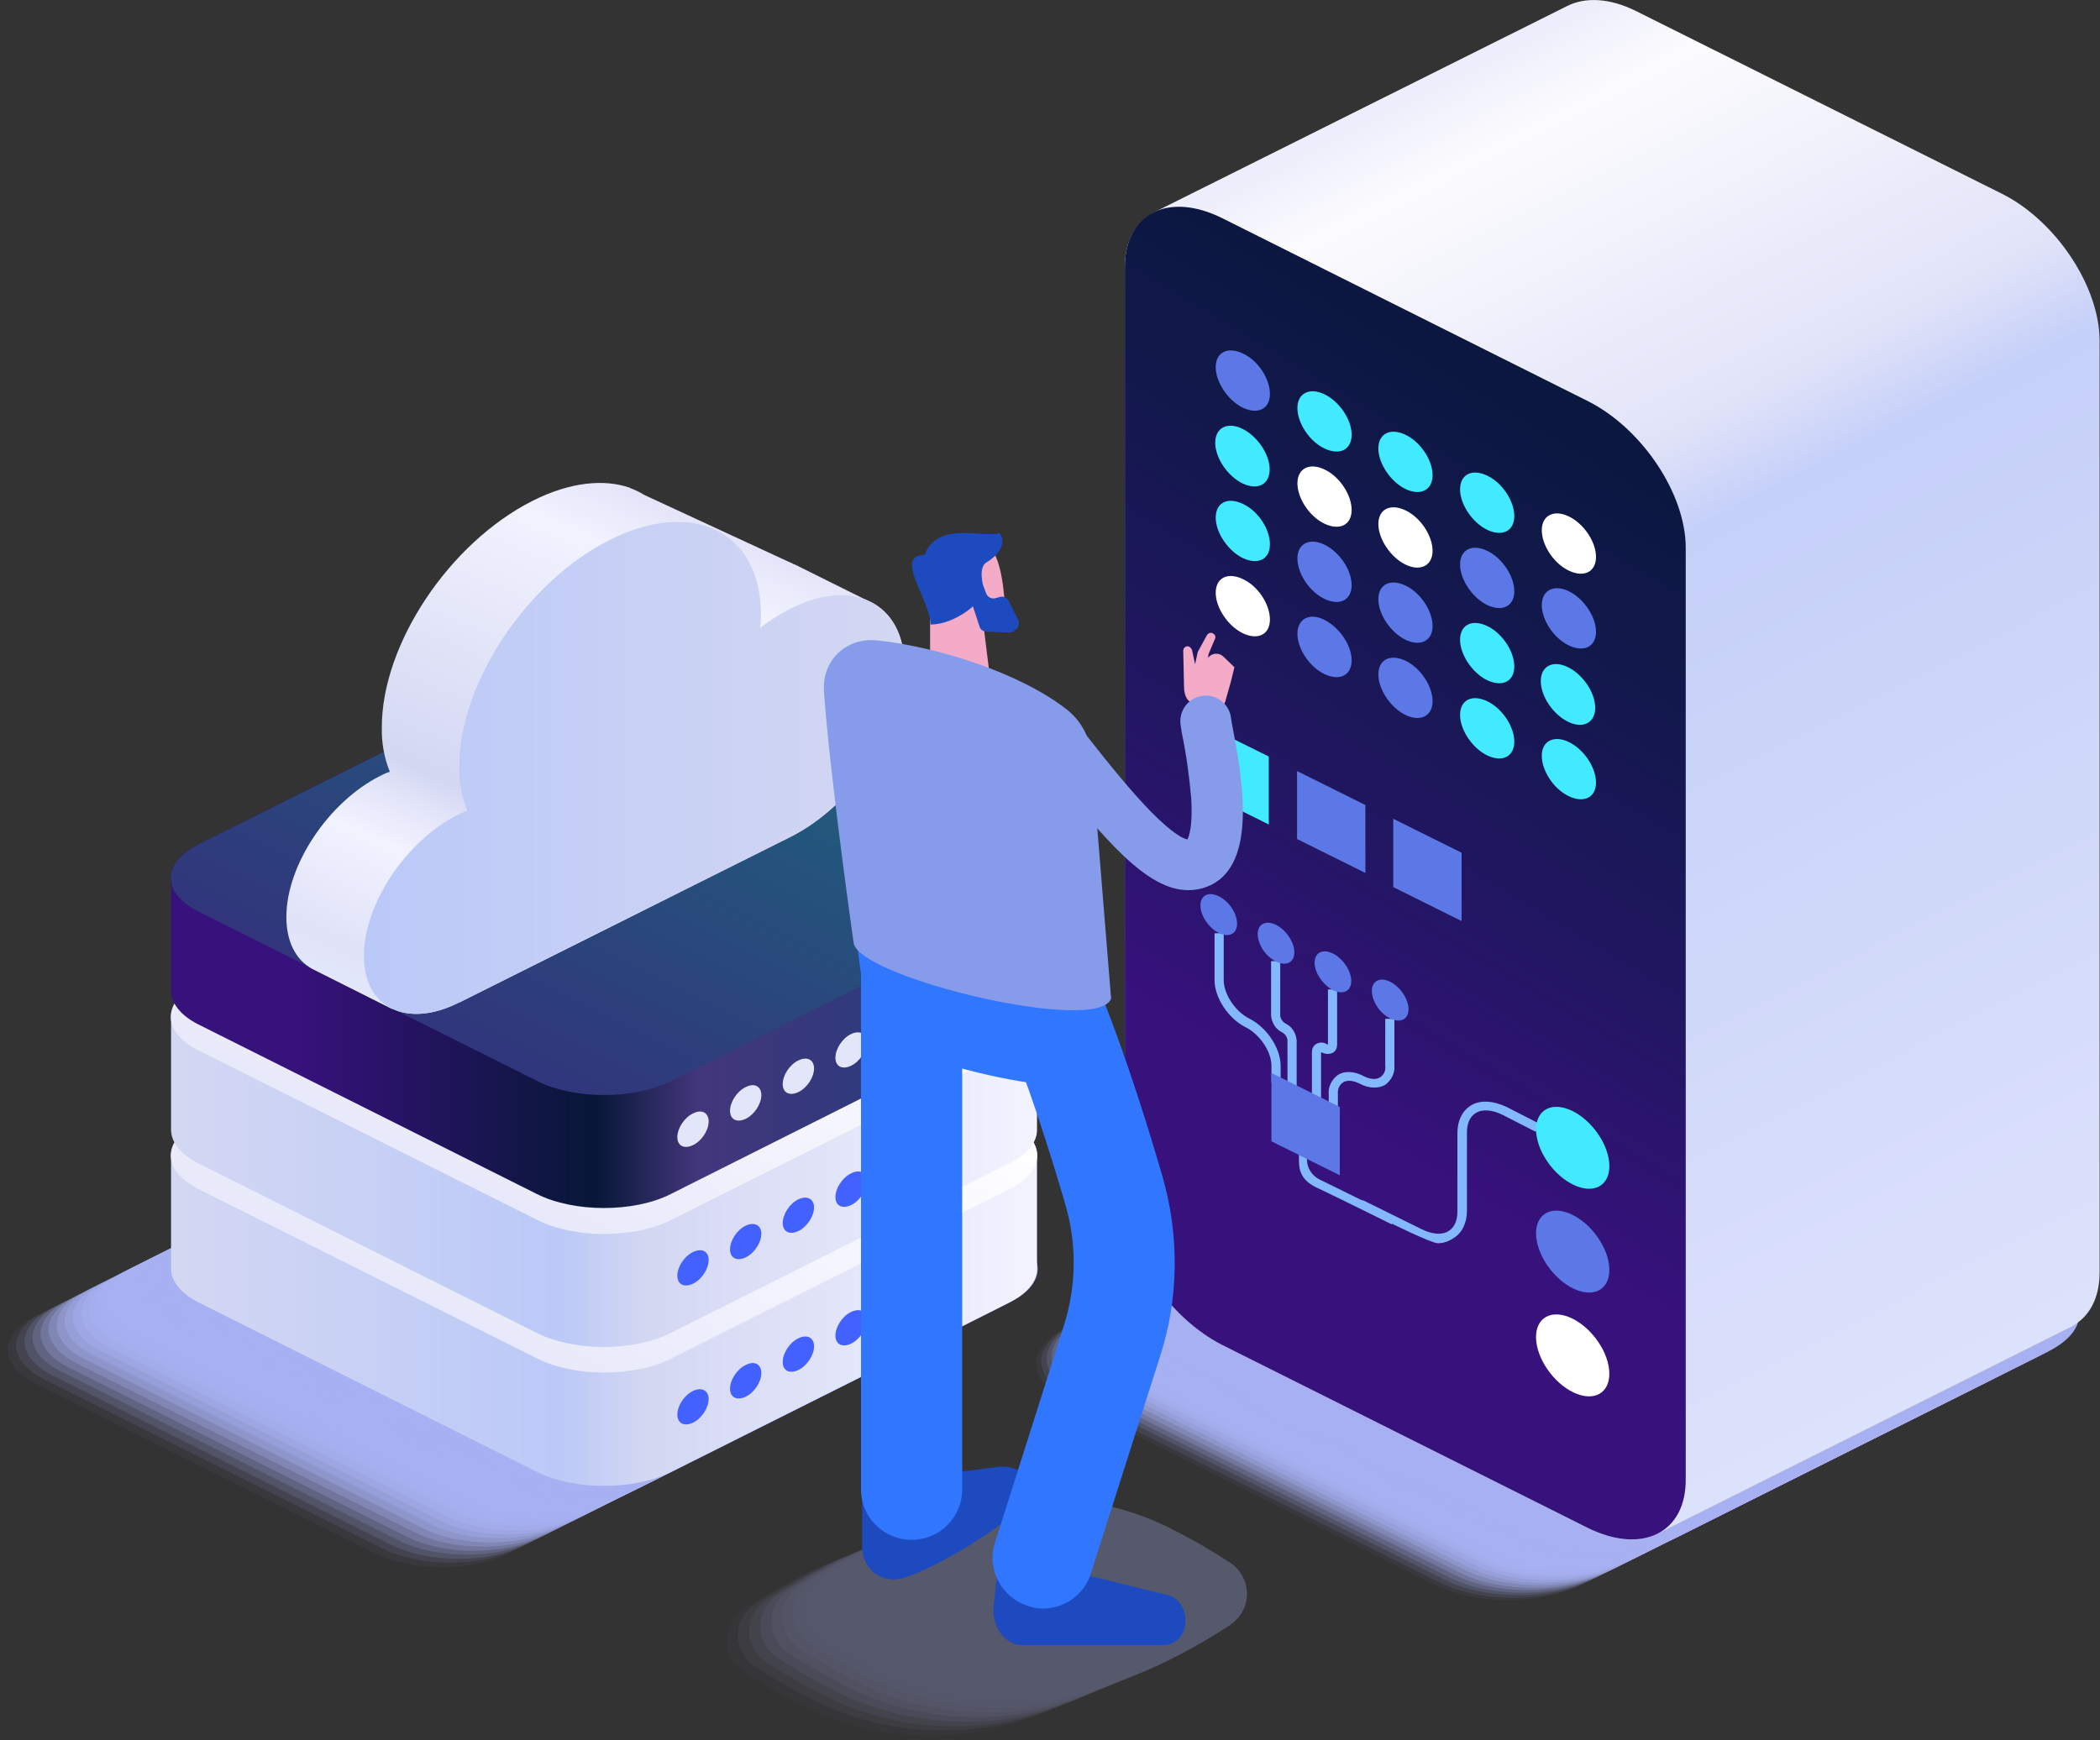 <?xml version="1.0" encoding="UTF-8"?>
<!-- Generator: Adobe Illustrator 24.0.0, SVG Export Plug-In . SVG Version: 6.00 Build 0)  -->
<svg xmlns="http://www.w3.org/2000/svg" xmlns:xlink="http://www.w3.org/1999/xlink" version="1.1" id="Layer_1" x="0px" y="0px" viewBox="0 0 550 455.9" style="enable-background:new 0 0 550 455.9;" xml:space="preserve">
<rect x="0" y="0" width="550" height="455.9" fill="#333333" stroke="none"/>
<style type="text/css">
	.st0{fill:#A7B1F2;fill-opacity:0;}
	.st1{opacity:5.000000e-02;fill:#A7B1F2;enable-background:new    ;}
	.st2{opacity:0.1;fill:#A7B1F2;enable-background:new    ;}
	.st3{opacity:0.14;fill:#A7B1F2;enable-background:new    ;}
	.st4{opacity:0.19;fill:#A7B1F2;enable-background:new    ;}
	.st5{opacity:0.24;fill:#A7B1F2;enable-background:new    ;}
	.st6{opacity:0.29;fill:#A7B1F2;enable-background:new    ;}
	.st7{opacity:0.33;fill:#A7B1F2;enable-background:new    ;}
	.st8{opacity:0.38;fill:#A7B1F2;enable-background:new    ;}
	.st9{opacity:0.43;fill:#A7B1F2;enable-background:new    ;}
	.st10{opacity:0.48;fill:#A7B1F2;enable-background:new    ;}
	.st11{opacity:0.52;fill:#A7B1F2;enable-background:new    ;}
	.st12{opacity:0.57;fill:#A7B1F2;enable-background:new    ;}
	.st13{opacity:0.62;fill:#A7B1F2;enable-background:new    ;}
	.st14{opacity:0.67;fill:#A7B1F2;enable-background:new    ;}
	.st15{opacity:0.71;fill:#A7B1F2;enable-background:new    ;}
	.st16{opacity:0.76;fill:#A7B1F2;enable-background:new    ;}
	.st17{opacity:0.81;fill:#A7B1F2;enable-background:new    ;}
	.st18{opacity:0.86;fill:#A7B1F2;enable-background:new    ;}
	.st19{opacity:0.9;fill:#A7B1F2;enable-background:new    ;}
	.st20{opacity:0.95;fill:#A7B1F2;enable-background:new    ;}
	.st21{fill:#A7B1F2;}
	.st22{fill:url(#SVGID_1_);}
	.st23{fill:url(#SVGID_2_);}
	.st24{fill:#4361FF;}
	.st25{fill:url(#SVGID_3_);}
	.st26{fill:url(#SVGID_4_);}
	.st27{fill:url(#SVGID_5_);}
	.st28{fill:url(#SVGID_6_);}
	.st29{fill:#E3E5F9;}
	.st30{fill:url(#SVGID_7_);}
	.st31{fill:url(#SVGID_8_);}
	.st32{fill:url(#SVGID_9_);}
	.st33{fill:#5B78E6;}
	.st34{fill:#42EAFF;}
	.st35{fill:#FFFFFF;}
	.st36{fill:#83B8FC;}
	.st37{fill:url(#SVGID_10_);}
	.st38{fill:url(#SVGID_11_);}
	.st39{opacity:0.3;}
	.st40{opacity:9.000000e-02;fill:#A7B1F2;enable-background:new    ;}
	.st41{opacity:0.18;fill:#A7B1F2;enable-background:new    ;}
	.st42{opacity:0.27;fill:#A7B1F2;enable-background:new    ;}
	.st43{opacity:0.36;fill:#A7B1F2;enable-background:new    ;}
	.st44{opacity:0.45;fill:#A7B1F2;enable-background:new    ;}
	.st45{opacity:0.55;fill:#A7B1F2;enable-background:new    ;}
	.st46{opacity:0.64;fill:#A7B1F2;enable-background:new    ;}
	.st47{opacity:0.73;fill:#A7B1F2;enable-background:new    ;}
	.st48{opacity:0.82;fill:#A7B1F2;enable-background:new    ;}
	.st49{opacity:0.91;fill:#A7B1F2;enable-background:new    ;}
	.st50{fill:#1E4ABF;}
	.st51{fill:#3176FF;}
	.st52{fill:#F3ABC7;}
	.st53{fill:#879BEB;}
</style>
<g>
	<g>
		<path class="st0" d="M219.9,363.5l-88.8,44.4c-9.7,4.9-25.5,4.9-35.2,0L7.3,363.5c-9.7-4.9-9.7-12.7,0-17.6L96,301.5    c9.8-4.9,25.5-4.9,35.2,0l88.7,44.4C229.6,350.7,229.6,358.6,219.9,363.5L219.9,363.5z"></path>
		<path class="st1" d="M222,362.4l-88.7,44.5c-9.7,4.9-25.5,4.9-35.2,0L9.3,362.4c-9.7-4.9-9.7-12.7,0-17.6l88.7-44.4    c9.7-4.9,25.5-4.9,35.2,0l88.7,44.4C231.8,349.6,231.8,357.6,222,362.4L222,362.4z"></path>
		<path class="st2" d="M224.1,361.3l-88.7,44.4c-9.7,4.9-25.5,4.9-35.1,0l-88.8-44.4c-9.7-4.9-9.7-12.7,0-17.6l88.7-44.4    c9.7-4.9,25.5-4.9,35.1,0l88.7,44.4C233.9,348.6,233.9,356.4,224.1,361.3z"></path>
		<path class="st3" d="M226.3,360.3l-88.7,44.4c-9.7,4.9-25.5,4.9-35.2,0l-88.7-44.4c-9.7-4.9-9.7-12.7,0-17.6l88.7-44.4    c9.7-4.9,25.5-4.9,35.2,0l88.7,44.4C236,347.5,236,355.4,226.3,360.3L226.3,360.3z"></path>
		<path class="st4" d="M228.4,359.2l-88.7,44.4c-9.7,4.9-25.5,4.9-35.2,0l-88.7-44.4c-9.7-4.9-9.7-12.7,0-17.6l88.7-44.4    c9.7-4.9,25.5-4.9,35.2,0l88.7,44.4C238.1,346.5,238.1,354.3,228.4,359.2z"></path>
		<path class="st5" d="M230.5,358.2l-88.7,44.4c-9.7,4.9-25.5,4.9-35.2,0l-88.7-44.4c-9.7-4.9-9.7-12.7,0-17.6l88.7-44.4    c9.7-4.9,25.5-4.9,35.2,0l88.7,44.4C240.2,345.4,240.2,353.3,230.5,358.2z"></path>
		<path class="st6" d="M232.7,357.1l-88.7,44.4c-9.7,4.9-25.5,4.9-35.2,0L20,357.1c-9.7-4.9-9.7-12.7,0-17.6l88.7-44.4    c9.7-4.9,25.5-4.9,35.2,0l88.7,44.4C242.3,344.3,242.3,352.2,232.7,357.1z"></path>
		<path class="st7" d="M234.7,356L146,400.4c-9.7,4.9-25.5,4.9-35.2,0L22.1,356c-9.7-4.9-9.7-12.7,0-17.6l88.7-44.4    c9.7-4.9,25.5-4.9,35.2,0l88.7,44.4C244.5,343.3,244.5,351.2,234.7,356L234.7,356z"></path>
		<path class="st8" d="M236.9,354.9l-88.8,44.4c-9.7,4.9-25.5,4.9-35.2,0l-88.7-44.4c-9.7-4.9-9.7-12.7,0-17.6l88.7-44.4    c9.7-4.9,25.5-4.9,35.2,0l88.7,44.4C246.6,342.2,246.6,350.1,236.9,354.9z"></path>
		<path class="st9" d="M239,353.9l-88.7,44.4c-9.7,4.9-25.5,4.9-35.2,0l-88.7-44.4c-9.7-4.9-9.7-12.7,0-17.6l88.7-44.4    c9.7-4.9,25.5-4.9,35.2,0l88.7,44.4C248.7,341.2,248.7,349,239,353.9z"></path>
		<path class="st10" d="M241.1,352.9l-88.7,44.4c-9.7,4.9-25.5,4.9-35.2,0l-88.7-44.4c-9.7-4.9-9.7-12.7,0-17.6l88.7-44.4    c9.7-4.9,25.5-4.9,35.2,0l88.7,44.4C250.9,340.1,250.9,348,241.1,352.9z"></path>
		<path class="st11" d="M243.3,351.7l-88.7,44.4c-9.7,4.9-25.5,4.9-35.2,0l-88.7-44.3c-9.8-4.9-9.8-12.7,0-17.6l88.7-44.4    c9.7-4.9,25.5-4.9,35.2,0l88.7,44.4C253,339,253,346.9,243.3,351.7L243.3,351.7z"></path>
		<path class="st12" d="M245.4,350.7L156.6,395c-9.7,4.9-25.5,4.9-35.2,0l-88.7-44.4c-9.7-4.9-9.7-12.7,0-17.6l88.7-44.4    c9.7-4.9,25.5-4.9,35.2,0l88.7,44.4C255.1,338,255.1,345.9,245.4,350.7z"></path>
		<path class="st13" d="M247.5,349.6L158.7,394c-9.7,4.9-25.5,4.9-35.2,0l-88.7-44.4c-9.7-4.9-9.7-12.7,0-17.6l88.7-44.4    c9.7-4.9,25.5-4.9,35.2,0l88.7,44.4C257.2,336.9,257.2,344.7,247.5,349.6z"></path>
		<path class="st14" d="M249.6,348.6l-88.7,44.4c-9.7,4.9-25.5,4.9-35.2,0L37,348.6c-9.7-4.9-9.7-12.7,0-17.6l88.7-44.4    c9.7-4.9,25.5-4.9,35.2,0l88.7,44.4C259.3,335.9,259.3,343.7,249.6,348.6z"></path>
		<path class="st15" d="M251.7,347.5L163,391.9c-9.7,4.9-25.5,4.9-35.2,0l-88.7-44.4c-9.8-4.9-9.8-12.7,0-17.6l88.7-44.4    c9.7-4.9,25.5-4.9,35.2,0l88.7,44.4C261.5,334.8,261.5,342.7,251.7,347.5L251.7,347.5z"></path>
		<path class="st16" d="M253.9,346.5l-88.7,44.4c-9.7,4.9-25.5,4.9-35.2,0l-88.8-44.4c-9.8-4.9-9.8-12.7,0-17.6l88.7-44.4    c9.7-4.9,25.5-4.9,35.2,0l88.7,44.4C263.6,333.8,263.6,341.6,253.9,346.5z"></path>
		<path class="st17" d="M256,345.4l-88.7,44.5c-9.7,4.9-25.5,4.9-35.2,0l-88.7-44.5c-9.7-4.9-9.7-12.7,0-17.6l88.7-44.4    c9.7-4.9,25.5-4.9,35.2,0l88.7,44.4C265.7,332.6,265.7,340.6,256,345.4L256,345.4z"></path>
		<path class="st18" d="M258.1,344.3l-88.7,44.4c-9.7,4.9-25.5,4.9-35.2,0l-88.7-44.4c-9.7-4.9-9.7-12.7,0-17.6l88.7-44.4    c9.7-4.9,25.5-4.9,35.2,0l88.7,44.4C267.9,331.6,267.9,339.4,258.1,344.3z"></path>
		<path class="st19" d="M260.3,343.3l-88.7,44.4c-9.7,4.9-25.5,4.9-35.2,0l-88.7-44.4c-9.8-4.9-9.8-12.7,0-17.6l88.7-44.4    c9.7-4.9,25.5-4.9,35.2,0l88.7,44.4C270,330.5,270,338.4,260.3,343.3L260.3,343.3z"></path>
		<path class="st20" d="M262.4,342.2l-88.7,44.4c-9.7,4.9-25.5,4.9-35.2,0l-88.7-44.4c-9.7-4.9-9.7-12.7,0-17.6l88.7-44.4    c9.7-4.9,25.5-4.9,35.2,0l88.7,44.4C272,329.5,272,337.3,262.4,342.2z"></path>
		<path class="st21" d="M264.5,341.2l-88.7,44.4c-9.7,4.9-25.5,4.9-35.2,0l-88.7-44.4c-9.7-4.9-9.7-12.7,0-17.6l88.7-44.4    c9.7-4.9,25.5-4.9,35.2,0l88.7,44.4C274.2,328.5,274.2,336.3,264.5,341.2L264.5,341.2z"></path>
	</g>
	
		<linearGradient id="SVGID_1_" gradientUnits="userSpaceOnUse" x1="45.842" y1="-78.358" x2="270.514" y2="-78.358" gradientTransform="matrix(1 0 0 1 0 396)">
		<stop offset="0" style="stop-color:#D3D7F2"></stop>
		<stop offset="0.45" style="stop-color:#BBC9F8"></stop>
		<stop offset="0.55" style="stop-color:#D3D7F2"></stop>
		<stop offset="1" style="stop-color:#F2F3FF"></stop>
	</linearGradient>
	<path class="st22" d="M264.4,294l-88.6-44.4c-9.7-4.9-25.5-4.9-35.1,0L52,294c-4.9,2.4-7.2,5.6-7.2,8.8v29.6c0,3.1,2.4,6.4,7.2,8.8   l88.6,44.4c9.7,4.9,25.5,4.9,35.1,0l88.6-44.4c4.9-2.4,7.3-5.6,7.3-8.8v-29.6C271.7,299.6,269.3,296.4,264.4,294z"></path>
	
		<linearGradient id="SVGID_2_" gradientUnits="userSpaceOnUse" x1="2528.327" y1="-1090.242" x2="2652.225" y2="-1090.242" gradientTransform="matrix(1 -0.5 1 0.5 -1342.052 2143.093)">
		<stop offset="0" style="stop-color:#E8EAFB"></stop>
		<stop offset="1" style="stop-color:#FFFFFF"></stop>
	</linearGradient>
	<path class="st23" d="M264.4,311.5l-88.6,44.4c-9.7,4.9-25.5,4.9-35.1,0L52,311.5c-9.7-4.9-9.7-12.7,0-17.6l88.6-44.4   c9.7-4.9,25.5-4.9,35.1,0l88.6,44.4C274.1,298.8,274.1,306.7,264.4,311.5z"></path>
	<path class="st24" d="M181.5,364.4c-2.3,1.1-4.1,3.9-4.1,6.2c0,2.3,1.8,3.2,4.1,2.1s4.1-3.9,4.1-6.2   C185.6,364.3,183.8,363.3,181.5,364.4z M195.3,357.6c-2.3,1.1-4.1,3.9-4.1,6.2c0,2.3,1.8,3.2,4.1,2.1c2.3-1.1,4.1-3.9,4.1-6.2   C199.4,357.4,197.6,356.4,195.3,357.6z M209.1,350.6c-2.3,1.1-4.1,3.9-4.1,6.2c0,2.3,1.8,3.2,4.1,2.1c2.3-1.1,4.1-3.9,4.1-6.2   C213.2,350.4,211.4,349.5,209.1,350.6z M222.9,343.7c-2.3,1.1-4.1,3.9-4.1,6.2c0,2.3,1.8,3.2,4.1,2.1c2.3-1.1,4.1-3.9,4.1-6.2   C227,343.5,225.2,342.6,222.9,343.7L222.9,343.7z"></path>
	
		<linearGradient id="SVGID_3_" gradientUnits="userSpaceOnUse" x1="45.842" y1="-114.79" x2="270.514" y2="-114.79" gradientTransform="matrix(1 0 0 1 0 396)">
		<stop offset="0" style="stop-color:#D3D7F2"></stop>
		<stop offset="0.45" style="stop-color:#BBC9F8"></stop>
		<stop offset="0.55" style="stop-color:#D3D7F2"></stop>
		<stop offset="1" style="stop-color:#F2F3FF"></stop>
	</linearGradient>
	<path class="st25" d="M264.4,257.6l-88.6-44.4c-9.7-4.9-25.5-4.9-35.1,0L52,257.6c-4.9,2.4-7.2,5.6-7.2,8.8V296   c0,3.1,2.4,6.4,7.2,8.8l88.6,44.4c9.7,4.9,25.5,4.9,35.1,0l88.6-44.4c4.9-2.4,7.3-5.6,7.3-8.8v-29.6   C271.7,263.2,269.3,260,264.4,257.6L264.4,257.6z"></path>
	
		<linearGradient id="SVGID_4_" gradientUnits="userSpaceOnUse" x1="2564.716" y1="-1126.587" x2="2688.614" y2="-1126.587" gradientTransform="matrix(1 -0.5 1 0.5 -1342.052 2143.093)">
		<stop offset="0" style="stop-color:#E8EAFB"></stop>
		<stop offset="1" style="stop-color:#FFFFFF"></stop>
	</linearGradient>
	<path class="st26" d="M264.4,275.2l-88.6,44.4c-9.7,4.9-25.5,4.9-35.1,0L52,275.2c-9.7-4.9-9.7-12.7,0-17.6l88.6-44.4   c9.7-4.9,25.5-4.9,35.1,0l88.6,44.4C274.1,262.5,274.1,270.3,264.4,275.2z"></path>
	<path class="st24" d="M181.5,328c-2.3,1.1-4.1,3.9-4.1,6.2c0,2.3,1.8,3.2,4.1,2.1s4.1-3.9,4.1-6.2   C185.6,327.8,183.8,326.9,181.5,328z M195.3,321.1c-2.3,1.1-4.1,3.9-4.1,6.2s1.8,3.2,4.1,2.1s4.1-3.9,4.1-6.2   C199.4,321,197.6,320,195.3,321.1z M209.1,314.2c-2.3,1.1-4.1,3.9-4.1,6.2c0,2.3,1.8,3.2,4.1,2.1c2.3-1.1,4.1-3.9,4.1-6.2   C213.2,314.1,211.4,313.1,209.1,314.2z M222.9,307.4c-2.3,1.1-4.1,3.9-4.1,6.2c0,2.3,1.8,3.2,4.1,2.1c2.3-1.1,4.1-3.9,4.1-6.2   C227,307.2,225.2,306.2,222.9,307.4L222.9,307.4z"></path>
	
		<linearGradient id="SVGID_5_" gradientUnits="userSpaceOnUse" x1="46.086" y1="-151.136" x2="274.209" y2="-151.136" gradientTransform="matrix(1 0 0 1 0 396)">
		<stop offset="0.14" style="stop-color:#37117C"></stop>
		<stop offset="0.48" style="stop-color:#071737"></stop>
		<stop offset="0.6" style="stop-color:#43367C"></stop>
		<stop offset="0.94" style="stop-color:#203D7C"></stop>
		<stop offset="1" style="stop-color:#37387C"></stop>
	</linearGradient>
	<path class="st27" d="M264.4,221.2l-88.6-44.4c-9.7-4.9-25.5-4.9-35.1,0L52,221.2c-4.9,2.4-7.2,5.6-7.2,8.8v29.6   c0,3.1,2.4,6.4,7.2,8.8l88.6,44.4c9.7,4.9,25.5,4.9,35.1,0l88.6-44.5c4.9-2.4,7.3-5.6,7.3-8.8V230   C271.7,226.8,269.3,223.6,264.4,221.2L264.4,221.2z"></path>
	
		<linearGradient id="SVGID_6_" gradientUnits="userSpaceOnUse" x1="2601.855" y1="-1162.998" x2="2726.267" y2="-1162.998" gradientTransform="matrix(1 -0.5 1 0.5 -1342.052 2143.093)">
		<stop offset="0" style="stop-color:#31367C"></stop>
		<stop offset="1" style="stop-color:#205E7C"></stop>
	</linearGradient>
	<path class="st28" d="M264.4,238.8l-88.6,44.4c-9.7,4.9-25.5,4.9-35.1,0L52,238.8c-9.7-4.9-9.7-12.7,0-17.6l88.6-44.3   c9.7-4.9,25.5-4.9,35.1,0l88.6,44.4C274.1,226,274.1,234,264.4,238.8z"></path>
	<path class="st29" d="M181.5,291.7c-2.3,1.1-4.1,3.9-4.1,6.2c0,2.3,1.8,3.2,4.1,2.1s4.1-3.9,4.1-6.2   C185.6,291.5,183.8,290.5,181.5,291.7z M195.3,284.8c-2.3,1.1-4.1,3.9-4.1,6.2c0,2.3,1.8,3.2,4.1,2.1s4.1-3.9,4.1-6.2   C199.4,284.6,197.6,283.6,195.3,284.8z M209.1,277.8c-2.3,1.1-4.1,3.9-4.1,6.2c0,2.3,1.8,3.2,4.1,2.1c2.3-1.1,4.1-3.9,4.1-6.2   C213.2,277.6,211.4,276.7,209.1,277.8z M222.9,270.9c-2.3,1.1-4.1,3.9-4.1,6.2c0,2.3,1.8,3.2,4.1,2.1c2.3-1.1,4.1-3.9,4.1-6.2   C227,270.8,225.2,269.8,222.9,270.9L222.9,270.9z"></path>
	
		<linearGradient id="SVGID_7_" gradientUnits="userSpaceOnUse" x1="-1979.518" y1="-31.473" x2="-1935.01" y2="-75.981" gradientTransform="matrix(-1 0 0 1 -1461.295 396)">
		<stop offset="0" style="stop-color:#92A6F3"></stop>
		<stop offset="1" style="stop-color:#7F93E6"></stop>
	</linearGradient>
	<path class="st30" d="M510.8,317.3v35.1c0,2.4,1.9,3.3,4.2,2.1c2.3-1.2,4.2-4,4.2-6.4V313c0-2.4-1.9-3.3-4.2-2.1   C512.7,312.2,510.8,314.9,510.8,317.3z M498.1,323.7v35.1c0,2.4,1.9,3.3,4.2,2.1c2.3-1.2,4.2-4,4.2-6.4v-35.1   c0-2.4-1.9-3.3-4.2-2.1C500,318.5,498.1,321.3,498.1,323.7L498.1,323.7z M523.4,310.9v35.1c0,2.4,1.9,3.3,4.2,2.1   c2.3-1.2,4.2-4,4.2-6.4v-35c0-2.4-1.9-3.3-4.2-2.1C525.3,305.9,523.4,308.7,523.4,310.9z M485.4,330v35.1c0,2.4,1.9,3.3,4.2,2.1   c2.3-1.2,4.2-4,4.2-6.4v-35.1c0-2.4-1.9-3.3-4.2-2.1C487.3,324.9,485.4,327.7,485.4,330L485.4,330z M472.8,336.3v35.1   c0,2.4,1.9,3.3,4.2,2.1c2.3-1.2,4.2-4,4.2-6.4V332c0-2.4-1.9-3.3-4.2-2.1C474.7,331.2,472.7,334,472.8,336.3L472.8,336.3z    M460.1,342.7v35.1c0,2.4,1.9,3.3,4.2,2.1c2.3-1.2,4.2-4,4.2-6.4v-35.1c0-2.4-1.9-3.3-4.2-2.1C462,337.5,460.1,340.3,460.1,342.7   L460.1,342.7z M447.4,349v35.1c0,2.4,1.9,3.3,4.2,2.1c2.3-1.2,4.2-4,4.2-6.3v-35.2c0-2.4-1.9-3.3-4.2-2.1   C449.3,343.9,447.3,346.7,447.4,349L447.4,349z M536.1,304.7v35.1c0,2.4,1.9,3.3,4.2,2.1c2.3-1.2,4.2-4,4.2-6.4v-35.1   c0-2.4-1.9-3.3-4.2-2.1C538.1,299.5,536.1,302.3,536.1,304.7L536.1,304.7z"></path>
	<path class="st0" d="M509.3,367.6l-96.5,48.3c-10.5,5.3-27.7,5.3-38.3,0l-96.5-48.3c-10.5-5.3-10.5-13.9,0-19.2l96.5-48.3   c10.5-5.3,27.7-5.3,38.3,0l96.5,48.3C519.8,353.7,519.8,362.3,509.3,367.6L509.3,367.6z"></path>
	<path class="st1" d="M510.6,366.9l-96.5,48.3c-10.5,5.3-27.7,5.3-38.3,0l-96.5-48.3c-10.5-5.3-10.5-13.9,0-19.2l96.5-48.3   c10.5-5.3,27.7-5.3,38.3,0l96.5,48.3C521.2,353,521.2,361.7,510.6,366.9L510.6,366.9z"></path>
	<path class="st2" d="M511.9,366.3l-96.5,48.3c-10.5,5.3-27.7,5.3-38.3,0l-96.5-48.3c-10.5-5.3-10.5-13.9,0-19.1l96.5-48.3   c10.5-5.3,27.7-5.3,38.3,0l96.5,48.3C522.5,352.4,522.5,361,511.9,366.3z"></path>
	<path class="st3" d="M513.2,365.6l-96.5,48.3c-10.5,5.3-27.7,5.3-38.3,0L282,365.6c-10.5-5.3-10.5-13.9,0-19.1l96.5-48.3   c10.5-5.3,27.7-5.3,38.3,0l96.5,48.3C523.8,351.8,523.8,360.4,513.2,365.6z"></path>
	<path class="st4" d="M514.5,365L418,413.3c-10.5,5.3-27.7,5.3-38.3,0L283.3,365c-10.5-5.3-10.5-13.9,0-19.2l96.5-48.3   c10.5-5.3,27.7-5.3,38.3,0l96.5,48.3C525.1,351.1,525.1,359.7,514.5,365L514.5,365z"></path>
	<path class="st5" d="M515.8,364.3l-96.5,48.3c-10.5,5.3-27.7,5.3-38.3,0l-96.5-48.3c-10.5-5.3-10.5-13.9,0-19.1l96.5-48.3   c10.5-5.3,27.7-5.3,38.3,0l96.5,48.3C526.4,350.5,526.4,359,515.8,364.3z"></path>
	<path class="st6" d="M517.1,363.7l-96.5,48.3c-10.5,5.3-27.7,5.3-38.3,0l-96.5-48.3c-10.5-5.3-10.5-13.9,0-19.1l96.5-48.3   c10.5-5.3,27.7-5.3,38.3,0l96.5,48.3C527.7,349.8,527.7,358.3,517.1,363.7z"></path>
	<path class="st7" d="M518.4,363.1L422,411.3c-10.5,5.3-27.7,5.3-38.3,0l-96.5-48.3c-10.5-5.3-10.5-13.9,0-19.2l96.5-48.3   c10.5-5.3,27.7-5.3,38.3,0l96.5,48.3C529,349.2,529,357.7,518.4,363.1z"></path>
	<path class="st8" d="M519.8,362.4l-96.5,48.3c-10.5,5.3-27.7,5.3-38.3,0l-96.5-48.3c-10.5-5.3-10.5-13.9,0-19.1L385,295   c10.5-5.3,27.7-5.3,38.3,0l96.5,48.3C530.3,348.5,530.3,357.1,519.8,362.4z"></path>
	<path class="st9" d="M521.1,361.7L424.6,410c-10.5,5.3-27.7,5.3-38.3,0l-96.5-48.3c-10.5-5.3-10.5-13.9,0-19.1l96.5-48.3   c10.5-5.3,27.7-5.3,38.3,0l96.5,48.3C531.6,347.9,531.6,356.4,521.1,361.7z"></path>
	<path class="st10" d="M522.4,361l-96.5,48.3c-10.5,5.3-27.7,5.3-38.3,0L291.1,361c-10.5-5.3-10.5-13.9,0-19.2l96.5-48.2   c10.5-5.3,27.7-5.3,38.3,0l96.5,48.3C532.9,347.2,532.9,355.8,522.4,361z"></path>
	<path class="st11" d="M523.7,360.4l-96.5,48.3c-10.5,5.3-27.7,5.3-38.3,0l-96.5-48.3c-10.5-5.3-10.5-13.9,0-19.1l96.5-48.3   c10.5-5.3,27.7-5.3,38.3,0l96.5,48.3C534.2,346.6,534.2,355.1,523.7,360.4L523.7,360.4z"></path>
	<path class="st12" d="M524.9,359.7L428.4,408c-10.5,5.3-27.7,5.3-38.3,0l-96.5-48.3c-10.5-5.3-10.5-13.9,0-19.1l96.5-48.3   c10.5-5.3,27.7-5.3,38.3,0l96.5,48.3C535.5,345.9,535.5,354.5,524.9,359.7z"></path>
	<path class="st13" d="M526.2,359.1l-96.5,48.3c-10.5,5.3-27.7,5.3-38.3,0L295,359.1c-10.5-5.3-10.5-13.9,0-19.2l96.5-48.3   c10.5-5.3,27.7-5.3,38.3,0l96.5,48.3C536.8,345.3,536.8,353.8,526.2,359.1z"></path>
	<path class="st14" d="M527.5,358.4L431,406.7c-10.5,5.3-27.7,5.3-38.3,0l-96.5-48.3c-10.5-5.3-10.5-13.9,0-19.2l96.5-48.2   c10.5-5.3,27.7-5.3,38.3,0l96.5,48.3C538.1,344.6,538.1,353.2,527.5,358.4L527.5,358.4z"></path>
	<path class="st15" d="M528.8,357.8l-96.5,48.3c-10.5,5.2-27.7,5.2-38.3,0l-96.5-48.3c-10.5-5.3-10.5-13.9,0-19.1l96.5-48.3   c10.5-5.3,27.7-5.3,38.3,0l96.5,48.3C539.5,344,539.5,352.5,528.8,357.8L528.8,357.8z"></path>
	<path class="st16" d="M530.1,357.1l-96.5,48.3c-10.5,5.3-27.7,5.3-38.3,0l-96.5-48.3c-10.5-5.3-10.5-13.9,0-19.2l96.5-48.3   c10.5-5.3,27.7-5.3,38.3,0l96.5,48.3C540.7,343.4,540.7,351.9,530.1,357.1z"></path>
	<path class="st17" d="M531.4,356.5l-96.5,48.3c-10.5,5.3-27.7,5.3-38.3,0l-96.5-48.3c-10.5-5.3-10.5-13.9,0-19.2l96.5-48.3   c10.5-5.3,27.7-5.3,38.3,0l96.5,48.3C542,342.7,542,351.2,531.4,356.5L531.4,356.5z"></path>
	<path class="st18" d="M532.7,355.8l-96.5,48.3c-10.5,5.3-27.7,5.3-38.3,0l-96.5-48.3c-10.5-5.3-10.5-13.9,0-19.1l96.5-48.3   c10.5-5.3,27.7-5.3,38.3,0l96.5,48.3C543.3,342,543.3,350.6,532.7,355.8z"></path>
	<path class="st19" d="M534,355.2l-96.5,48.3c-10.5,5.2-27.7,5.2-38.3,0l-96.5-48.3c-10.5-5.3-10.5-13.9,0-19.2l96.5-48.3   c10.5-5.3,27.7-5.3,38.3,0L534,336C544.6,341.3,544.6,349.9,534,355.2z"></path>
	<path class="st20" d="M535.4,354.6l-96.5,48.3c-10.5,5.3-27.7,5.3-38.3,0l-96.5-48.3c-10.5-5.3-10.5-13.9,0-19.2l96.5-48.2   c10.5-5.3,27.7-5.3,38.3,0l96.5,48.3C545.9,340.7,545.9,349.3,535.4,354.6L535.4,354.6z"></path>
	<path class="st21" d="M536.7,353.9l-96.5,48.3c-10.5,5.3-27.7,5.3-38.3,0l-96.5-48.3c-10.5-5.3-10.5-13.9,0-19.1l96.5-48.3   c10.5-5.3,27.7-5.3,38.3,0l96.5,48.3C547.2,340,547.2,348.6,536.7,353.9z"></path>
	
		<linearGradient id="SVGID_8_" gradientUnits="userSpaceOnUse" x1="340.142" y1="-355.572" x2="505.197" y2="-31.634" gradientTransform="matrix(1 0 0 1 0 396)">
		<stop offset="0" style="stop-color:#EDEEFB"></stop>
		<stop offset="6.000000e-02" style="stop-color:#FCFCFE"></stop>
		<stop offset="0.3" style="stop-color:#E1E3F8"></stop>
		<stop offset="0.37" style="stop-color:#C5D0F9"></stop>
		<stop offset="1" style="stop-color:#DDE2FB"></stop>
	</linearGradient>
	<path class="st31" d="M524.4,50.8L428.7,3c-7.1-3.6-13.6-3.8-18.3-1.4L302.7,55.4c-0.4,0.2-0.8,0.3-1.1,0.6c-4.4,2.5-7,7.3-7,14   v244c0,14.1,11.4,31.3,25.6,38.4l95.7,47.9c7.1,3.6,13.6,3.8,18.2,1.5l107.7-53.9c0.4-0.2,0.8-0.3,1.1-0.6c4.3-2.4,7-7.2,7-14v-244   C549.9,75.1,538.5,57.9,524.4,50.8L524.4,50.8z"></path>
	
		<linearGradient id="SVGID_9_" gradientUnits="userSpaceOnUse" x1="462.439" y1="-324.815" x2="335.613" y2="-113.025" gradientTransform="matrix(1 0 0 1 0 396)">
		<stop offset="0" style="stop-color:#071737"></stop>
		<stop offset="0.18" style="stop-color:#09173C"></stop>
		<stop offset="0.44" style="stop-color:#12184C"></stop>
		<stop offset="0.75" style="stop-color:#231664"></stop>
		<stop offset="1" style="stop-color:#37117C"></stop>
	</linearGradient>
	<path class="st32" d="M415.9,400.3l-95.7-47.9c-14.1-7.1-25.6-24.2-25.6-38.4V70c0-14.1,11.4-19.9,25.6-12.8l95.7,47.9   c14.1,7.1,25.6,24.2,25.6,38.4v244C441.6,401.6,430.1,407.3,415.9,400.3L415.9,400.3z"></path>
	<path class="st33" d="M332.6,103.2c0,3.9-3.1,5.5-7.1,3.6c-3.9-1.9-7.1-6.7-7.1-10.6c0-3.9,3.1-5.5,7.1-3.6   C329.6,94.5,332.6,99.3,332.6,103.2z"></path>
	<path class="st34" d="M354,113.9c0,3.9-3.1,5.5-7.1,3.6s-7.1-6.7-7.1-10.6s3.2-5.5,7.1-3.6S354,109.9,354,113.9z"></path>
	<path class="st34" d="M375.2,124.5c0,3.9-3.2,5.5-7.1,3.6c-3.9-1.9-7.1-6.7-7.1-10.6s3.1-5.5,7.1-3.6   C372.1,115.8,375.2,120.6,375.2,124.5z"></path>
	<path class="st34" d="M396.6,135.2c0,3.9-3.1,5.5-7.1,3.6c-3.9-1.9-7.1-6.7-7.1-10.6c0-3.9,3.1-5.5,7.1-3.6   C393.5,126.5,396.6,131.3,396.6,135.2z"></path>
	<path class="st35" d="M418,145.9c0,3.9-3.1,5.5-7.1,3.6c-4-1.9-7.1-6.7-7.1-10.6s3.2-5.5,7.1-3.6S418,141.9,418,145.9z"></path>
	
		<ellipse transform="matrix(0.788 -0.615 0.615 0.788 -4.522 225.581)" class="st34" cx="325.5" cy="119.4" rx="5.6" ry="9.1"></ellipse>
	<path class="st35" d="M354,133.6c0,3.9-3.1,5.5-7.1,3.6s-7.1-6.7-7.1-10.6c0-3.9,3.2-5.5,7.1-3.6C350.8,124.8,354,129.6,354,133.6z   "></path>
	<path class="st35" d="M375.2,144.3c0,3.9-3.2,5.5-7.1,3.6c-3.9-1.9-7.1-6.7-7.1-10.6c0-3.9,3.1-5.5,7.1-3.6   C372.1,135.6,375.2,140.4,375.2,144.3z"></path>
	<path class="st33" d="M396.6,154.9c0,3.9-3.1,5.5-7.1,3.6c-3.9-1.9-7.1-6.7-7.1-10.6c0-3.9,3.1-5.5,7.1-3.6   C393.5,146.2,396.6,151,396.6,154.9z"></path>
	<path class="st33" d="M418,165.5c0,3.9-3.1,5.5-7.1,3.6c-4-1.9-7.1-6.7-7.1-10.6c0-3.9,3.2-5.5,7.1-3.6S418,161.6,418,165.5z"></path>
	<path class="st34" d="M332.6,142.6c0,3.9-3.1,5.5-7.1,3.6c-3.9-1.9-7.1-6.7-7.1-10.6c0-3.9,3.1-5.5,7.1-3.6   C329.6,133.9,332.6,138.7,332.6,142.6z"></path>
	<path class="st33" d="M354,153.3c0,3.9-3.1,5.5-7.1,3.6s-7.1-6.7-7.1-10.6c0-3.9,3.2-5.5,7.1-3.6S354,149.3,354,153.3z"></path>
	<path class="st33" d="M375.2,164c0,3.9-3.2,5.5-7.1,3.6c-3.9-1.9-7.1-6.7-7.1-10.6c0-3.9,3.1-5.5,7.1-3.6   C372.1,155.3,375.2,160.1,375.2,164L375.2,164z"></path>
	<path class="st34" d="M396.6,174.6c0,3.9-3.1,5.5-7.1,3.6c-3.9-1.9-7.1-6.7-7.1-10.6s3.1-5.5,7.1-3.6   C393.5,165.9,396.6,170.7,396.6,174.6L396.6,174.6z"></path>
	
		<ellipse transform="matrix(0.788 -0.615 0.615 0.788 -24.852 291.315)" class="st34" cx="410.8" cy="181.8" rx="5.6" ry="9.1"></ellipse>
	<path class="st35" d="M332.6,162.3c0,3.9-3.1,5.5-7.1,3.6c-3.9-1.9-7.1-6.7-7.1-10.6s3.1-5.5,7.1-3.6   C329.6,153.6,332.6,158.4,332.6,162.3L332.6,162.3z"></path>
	<path class="st33" d="M354,173c0,3.9-3.1,5.5-7.1,3.6s-7.1-6.7-7.1-10.6c0-3.9,3.2-5.6,7.1-3.6S354,169,354,173L354,173z"></path>
	<path class="st33" d="M375.2,183.7c0,3.9-3.2,5.5-7.1,3.6c-3.9-1.9-7.1-6.7-7.1-10.6c0-3.9,3.1-5.5,7.1-3.6   C372.1,175,375.2,179.8,375.2,183.7z"></path>
	<path class="st34" d="M396.6,194.3c0,3.9-3.1,5.5-7.1,3.6c-3.9-1.9-7.1-6.7-7.1-10.6c0-3.9,3.1-5.5,7.1-3.6   C393.5,185.6,396.6,190.4,396.6,194.3z"></path>
	<path class="st34" d="M418,205c0,3.9-3.1,5.5-7.1,3.6c-4-1.9-7.1-6.7-7.1-10.6c0-3.9,3.2-5.5,7.1-3.6S418,201,418,205z"></path>
	<path class="st36" d="M376.6,325.7c-1.7,0-12.5-5.3-14.4-6.3l-11.3-5.6l6.2,0.7l15.2,7.5c2.8,1.4,5.4,1.6,7.1,0.5   c1.5-0.9,2.3-2.7,2.3-5.1v-20.6c0-3.1,1.2-5.7,3.4-7.1c2.4-1.6,5.9-1.4,9.5,0.3l8.6,4.4l-1,2.1l-8.6-4.4c-2.8-1.4-5.4-1.6-7.1-0.5   c-1.5,0.9-2.3,2.7-2.3,5v20.6c0,3.1-1.2,5.7-3.4,7.1C379.3,325.3,377.9,325.7,376.6,325.7z"></path>
	<path class="st36" d="M364.1,318.1l-5.3-2.6c0,0-10.9-5.4-13.2-6.5c-2-1-3.3-3-3.3-5.2c0-2.5-2.1-3.7-2.1-1c0,2.6-0.3,6,4.6,8.3   c4.9,2.3,19.8,9.7,19.8,9.7"></path>
	<path class="st36" d="M350.3,291.1H348v-4.4c-0.2-2,0.8-3.9,2.4-5.1c1.7-1.1,4.3-1,6.7,0.3c1.7,0.9,3.4,1,4.4,0.3   c1-0.7,1.5-1.8,1.3-3.1v-12.2h2.4v12.2c0.2,2-0.8,3.9-2.4,5.1c-1.7,1-4.3,1-6.7-0.3c-1.7-0.9-3.4-1-4.4-0.3c-1,0.7-1.4,1.8-1.3,3.1   V291.1z"></path>
	<path class="st36" d="M346,288.9h-2.4v-13.2c0-0.9,0.3-1.7,1.1-2.2c0.9-0.5,1.9-0.5,2.7,0c0.1,0.1,0.3,0.1,0.4,0.1v-14.4h2.4v14.4   c0,0.9-0.3,1.7-1.1,2.2c-0.9,0.4-1.9,0.4-2.7,0c-0.1-0.1-0.3-0.1-0.4-0.1v0.1V288.9z"></path>
	<path class="st36" d="M335.4,283.6h-2.4v-4.4c0-3.7-3.1-8.3-6.8-10.1c-4.5-2.3-8.1-7.7-8.1-12.3v-12.3h2.4v12.3   c0,3.7,3.1,8.3,6.8,10.1c4.5,2.3,8.1,7.7,8.1,12.3V283.6z"></path>
	<path class="st36" d="M339.6,285.7h-2.4v-13.2c-0.1-0.9-0.7-1.7-1.5-2.1c-1.6-0.8-2.6-2.4-2.8-4.3v-14.3h2.4v14.3   c0.1,0.9,0.7,1.7,1.5,2.1c1.6,0.8,2.6,2.4,2.8,4.3V285.7z"></path>
	
		<ellipse transform="matrix(0.788 -0.615 0.615 0.788 -97.7 317.265)" class="st34" cx="412.1" cy="300.6" rx="7.5" ry="12.3"></ellipse>
	
		<ellipse transform="matrix(0.788 -0.615 0.615 0.788 -131.167 328.783)" class="st35" cx="412.1" cy="355" rx="7.5" ry="12.3"></ellipse>
	
		<ellipse transform="matrix(0.788 -0.615 0.615 0.788 -114.431 323.025)" class="st33" cx="412.1" cy="327.8" rx="7.5" ry="12.3"></ellipse>
	<path class="st34" d="M314.4,207.1l17.9,8.9v-17.8l-17.9-8.9V207.1z"></path>
	<path class="st33" d="M339.7,219.8l17.9,8.9v-17.8l-17.9-8.9V219.8z"></path>
	<path class="st33" d="M333,299l17.9,8.9V290l-17.9-8.9V299z"></path>
	<path class="st33" d="M364.9,214.5v17.9l17.9,8.9v-17.9L364.9,214.5z"></path>
	<path class="st33" d="M364.1,266.8c2.6,1.3,4.8,0.3,4.8-2.4s-2.2-5.9-4.8-7.2c-2.6-1.3-4.8-0.3-4.8,2.4S361.4,265.5,364.1,266.8z    M349.1,259.4c2.6,1.3,4.8,0.3,4.8-2.4s-2.2-5.9-4.8-7.2c-2.6-1.3-4.8-0.3-4.8,2.4S346.5,258,349.1,259.4z M334.2,251.9   c2.6,1.3,4.8,0.3,4.8-2.4s-2.2-5.9-4.8-7.2c-2.6-1.3-4.8-0.3-4.8,2.4C329.4,247.4,331.5,250.6,334.2,251.9z M319.2,234.8   c-2.6-1.3-4.8-0.3-4.8,2.4c0,2.7,2.2,5.9,4.8,7.2c2.6,1.3,4.8,0.3,4.8-2.4S321.9,236.1,319.2,234.8L319.2,234.8z"></path>
	
		<linearGradient id="SVGID_10_" gradientUnits="userSpaceOnUse" x1="1263.762" y1="-258.073" x2="1325.354" y2="-121.198" gradientTransform="matrix(-1 0 0 1 1451.145 396)">
		<stop offset="0" style="stop-color:#E3E4F8"></stop>
		<stop offset="0.11" style="stop-color:#F2F3FF"></stop>
		<stop offset="0.6" style="stop-color:#D3D7F2"></stop>
		<stop offset="0.65" style="stop-color:#E1E3F8"></stop>
		<stop offset="0.74" style="stop-color:#F2F3FF"></stop>
		<stop offset="0.92" style="stop-color:#E1E3F8"></stop>
		<stop offset="1" style="stop-color:#E2E7FB"></stop>
	</linearGradient>
	<path class="st37" d="M75,240.2c0-13.6,11.1-30.2,24.7-37c0.8-0.4,1.6-0.8,2.4-1c-1.5-3.7-2.2-7.7-2.1-11.7   c0-21.8,17.7-48.3,39.5-59.3c9.7-4.9,18.7-5.8,25.5-3.4c0.1,0,0.1,0,0.1,0.1c1.2,0.4,2.4,1,3.5,1.7l38,17.6   c0.4,0.2,0.9,0.3,1.2,0.6h0.1l0.3,0.1l19.9,9.9c5.4,2.7,8.8,8.5,8.8,16.7c0,16.5-13.4,36.5-29.9,44.8l-86.6,43.3l-0.3,0.1   c-6.7,3.4-12.8,3.7-17.3,1.6h-0.1l-0.3-0.1l-20.7-10.4C77.6,251.5,75,246.9,75,240.2L75,240.2z"></path>
	
		<linearGradient id="SVGID_11_" gradientUnits="userSpaceOnUse" x1="1215.077" y1="-194.81" x2="1355.073" y2="-194.81" gradientTransform="matrix(-1 0 0 1 1451.145 396)">
		<stop offset="0" style="stop-color:#D3D7F2"></stop>
		<stop offset="1" style="stop-color:#BBC9F8"></stop>
	</linearGradient>
	<path class="st38" d="M120.3,262.6l-0.3,0.1c-13.6,6.8-24.7,1.3-24.7-12.3s11.1-30.2,24.7-37c0.8-0.4,1.6-0.8,2.4-1   c-1.5-3.7-2.2-7.7-2.1-11.7c0-21.8,17.7-48.4,39.5-59.3s39.5-2.1,39.5,19.7c0,1.1-0.1,2.3-0.2,3.4c2.4-1.9,5.1-3.6,7.8-5   c16.5-8.3,29.9-1.6,29.9,14.9s-13.4,36.5-29.9,44.8L120.3,262.6z"></path>
	<g class="st39">
		<path class="st0" d="M207.5,413.8c21.2-10.5,46-10.5,67.2,0l0.3,0.2c5.3,2.6,10.4,5.6,15.3,8.8c4.5,3,5.8,9.1,2.7,13.6    c-0.7,1-1.7,2-2.7,2.7c-4.9,3.2-10,6.2-15.3,8.8l-0.3,0.2c-21.2,10.5-46,10.5-67.2,0l-0.3-0.2c-5.3-2.6-10.4-5.6-15.3-8.8    c-4.5-3-5.8-9.1-2.7-13.6c0.7-1,1.7-2,2.7-2.7c4.9-3.2,10-6.2,15.3-8.8L207.5,413.8z"></path>
		<path class="st40" d="M210.3,412.6c21.2-10.5,46-10.5,67.2,0l0.3,0.2c5.3,2.6,10.4,5.6,15.3,8.8c4.5,3,5.8,9.1,2.7,13.5    c-0.7,1-1.7,2-2.7,2.7c-4.9,3.2-10,6.2-15.3,8.8l-0.3,0.2c-21.2,10.5-46,10.5-67.2,0l-0.3-0.2c-5.3-2.6-10.4-5.6-15.3-8.8    c-4.5-3-5.8-9.1-2.7-13.5c0.7-1,1.7-2,2.7-2.7c4.9-3.2,10-6.2,15.3-8.8L210.3,412.6z"></path>
		<path class="st41" d="M213.2,411.3c21.2-10.5,46-10.5,67.2,0l0.3,0.2c5.3,2.6,10.4,5.6,15.3,8.8c4.5,3,5.8,9.1,2.7,13.5    c-0.7,1-1.7,2-2.7,2.7c-4.9,3.2-10,6.2-15.3,8.8l-0.3,0.2c-21.2,10.5-46,10.5-67.2,0l-0.3-0.2c-5.3-2.6-10.4-5.6-15.3-8.8    c-4.5-3-5.8-9.1-2.7-13.5c0.7-1,1.7-2,2.7-2.7c4.9-3.2,10-6.2,15.3-8.8L213.2,411.3z"></path>
		<path class="st42" d="M216.2,410.1c21.2-10.5,46-10.5,67.2,0l0.3,0.2c5.3,2.6,10.4,5.6,15.3,8.8c4.5,3,5.8,9.1,2.7,13.6    c-0.7,1-1.7,2-2.7,2.7c-4.9,3.2-10,6.2-15.3,8.8l-0.3,0.2c-21.2,10.5-46,10.5-67.2,0l-0.3-0.2c-5.3-2.6-10.4-5.6-15.3-8.8    c-4.5-3-5.8-9.1-2.7-13.5c0.7-1,1.7-2,2.7-2.7c4.9-3.2,10-6.2,15.3-8.8L216.2,410.1z"></path>
		<path class="st43" d="M219.1,408.9c21.2-10.5,46-10.5,67.2,0l0.3,0.2c5.3,2.6,10.4,5.6,15.3,8.8c4.5,3,5.8,9.1,2.7,13.6    c-0.7,1-1.7,2-2.7,2.7c-4.9,3.2-10,6.2-15.3,8.8l-0.3,0.2c-21.2,10.5-46,10.5-67.2,0l-0.3-0.2c-5.3-2.6-10.4-5.6-15.3-8.8    c-4.5-3-5.8-9.1-2.7-13.6c0.7-1,1.7-2,2.7-2.7c4.9-3.2,10-6.2,15.3-8.8L219.1,408.9z"></path>
		<path class="st44" d="M222,407.7c21.2-10.5,46-10.5,67.2,0l0.3,0.2c5.3,2.6,10.4,5.6,15.3,8.8c4.5,3,5.8,9.1,2.7,13.6    c-0.7,1-1.7,2-2.7,2.7c-4.9,3.2-10,6.2-15.3,8.8l-0.3,0.2c-21.2,10.5-46,10.5-67.2,0l-0.3-0.2c-5.3-2.6-10.4-5.6-15.3-8.8    c-4.5-3-5.8-9.1-2.7-13.6c0.7-1,1.7-2,2.7-2.7c4.9-3.2,10-6.2,15.3-8.8L222,407.7z"></path>
		<path class="st45" d="M224.9,406.5c21.2-10.5,46-10.5,67.2,0l0.3,0.2c5.3,2.6,10.4,5.6,15.3,8.8c4.5,3,5.8,9.1,2.7,13.6    c-0.7,1-1.7,2-2.7,2.7c-4.9,3.2-10,6.2-15.3,8.8l-0.3,0.2c-21.2,10.5-46,10.5-67.2,0l-0.3-0.2c-5.3-2.6-10.4-5.6-15.3-8.8    c-4.5-3-5.8-9.1-2.7-13.6c0.7-1,1.7-2,2.7-2.7c4.9-3.2,10-6.2,15.3-8.8L224.9,406.5z"></path>
		<path class="st46" d="M227.8,405.3c21.2-10.5,46-10.5,67.2,0l0.3,0.2c5.3,2.6,10.4,5.6,15.3,8.8c4.5,3,5.8,9.1,2.7,13.5    c-0.7,1-1.7,2-2.7,2.7c-4.9,3.2-10,6.2-15.3,8.8l-0.3,0.2c-21.2,10.5-46,10.5-67.2,0l-0.3-0.2c-5.3-2.6-10.4-5.6-15.3-8.9    c-4.5-3-5.8-9.1-2.7-13.5c0.7-1,1.7-2,2.7-2.7c4.9-3.2,10-6.2,15.3-8.8L227.8,405.3z"></path>
		<path class="st47" d="M230.7,404.1c21.2-10.5,46-10.5,67.2,0l0.3,0.2c5.3,2.6,10.4,5.6,15.3,8.8c4.5,3,5.8,9.1,2.7,13.6    c-0.7,1-1.7,2-2.7,2.7c-4.9,3.2-10,6.2-15.3,8.8l-0.3,0.2c-21.2,10.5-46,10.5-67.2,0l-0.3-0.2c-5.3-2.6-10.4-5.6-15.3-8.8    c-4.5-3-5.8-9.1-2.7-13.6c0.7-1,1.7-2,2.7-2.7c4.9-3.2,10-6.2,15.3-8.8L230.7,404.1z"></path>
		<path class="st48" d="M233.6,402.9c21.2-10.5,46-10.5,67.2,0l0.3,0.2c5.3,2.6,10.4,5.6,15.3,8.8c4.5,3,5.8,9.1,2.7,13.6    c-0.7,1-1.7,2-2.7,2.7c-4.9,3.2-10,6.2-15.3,8.8l-0.3,0.2c-21.2,10.5-46,10.5-67.2,0l-0.3-0.2c-5.3-2.6-10.4-5.6-15.3-8.8    c-4.5-3-5.8-9.1-2.7-13.5c0.7-1,1.7-2,2.7-2.7c4.9-3.2,10-6.2,15.3-8.8L233.6,402.9z"></path>
		<path class="st49" d="M236.6,401.7c21.2-10.5,46-10.5,67.2,0l0.3,0.2c5.3,2.6,10.4,5.6,15.3,8.8c4.5,3,5.8,9.1,2.7,13.6    c-0.7,1-1.7,2-2.7,2.7c-4.9,3.2-10,6.2-15.3,8.8l-0.3,0.2c-21.2,10.5-46,10.5-67.2,0l-0.3-0.2c-5.3-2.6-10.4-5.6-15.3-8.8    c-4.5-3-5.8-9.1-2.7-13.6c0.7-1,1.7-2,2.7-2.7c4.9-3.2,10-6.2,15.3-8.8L236.6,401.7z"></path>
		<path class="st21" d="M239.4,400.4c21.2-10.5,46-10.5,67.2,0l0.3,0.2c5.3,2.6,10.4,5.6,15.3,8.8c4.5,3,5.8,9.1,2.7,13.6    c-0.7,1-1.7,2-2.7,2.7c-4.9,3.2-10,6.2-15.3,8.8l-0.3,0.2c-21.2,10.5-46,10.5-67.2,0l-0.3-0.2c-5.3-2.6-10.4-5.6-15.3-8.8    c-4.5-3-5.8-9.1-2.7-13.6c0.7-1,1.7-2,2.7-2.7c4.9-3.2,10-6.2,15.3-8.8L239.4,400.4z"></path>
	</g>
	<path class="st50" d="M237,413.3c9-3,23.6-12.1,29.7-17.7c6.4-5.8,1.8-12.5-6.1-11.2l-34.8,4.4v16.7   C225.9,410.9,230.8,415.3,237,413.3L237,413.3z"></path>
	<path class="st51" d="M238.8,403.4c7.3,0,13.2-5.9,13.2-13.2l0,0V251.5c-0.2-7.3-6.3-13.1-13.6-12.9c-7.1,0.2-12.7,5.8-12.9,12.9   v138.7C225.5,397.5,231.4,403.4,238.8,403.4L238.8,403.4z"></path>
	<path class="st50" d="M260.2,421.2l1.5-14.2l44.2,10.9c6.4,1.7,6.3,13.1-1.5,13.1h-36.6C262.4,430.9,259.8,425.1,260.2,421.2   L260.2,421.2z"></path>
	<path class="st51" d="M273.1,421.4c5.8,0,10.9-3.7,12.6-9.2l18.1-56.8c5-15.3,5.1-31.9,0.6-47.4c-7.8-26.8-15.7-48.5-23.5-64.8   c-3.1-6.6-11.1-9.4-17.7-6.2c-6.6,3.1-9.4,11.1-6.2,17.7c7.1,15,14.6,35.4,22,60.8c3.1,10.5,2.9,21.5-0.4,31.9l-18,56.7   c-2.3,7,1.7,14.4,8.6,16.6C270.5,421.2,271.8,421.4,273.1,421.4L273.1,421.4z"></path>
	<path class="st52" d="M257.5,163.1l1.7,13.8l-15.6-0.8v-16.8L257.5,163.1z"></path>
	<path class="st52" d="M263.2,160c0,2.2-3,5.4-7.1,3.8c-1.4-0.5-10.2-4.5-10.2-4.5s0.3-14.7,2-16c2.4-1.8,8.5-2.3,10.8-0.4   C262.2,145.4,263.1,155.2,263.2,160z"></path>
	<path class="st50" d="M258.4,147.3c-2.2,1.3-1,5.6-0.8,7.1c0.3,3.1-7.6,9.3-13.9,9.2c0-6.4-9.8-18.2-1.5-18.2   c3.1-9.2,16.5-4.2,19.5-5.8C263.5,141.6,262.4,144.9,258.4,147.3L258.4,147.3z"></path>
	<path class="st50" d="M256.5,150.8l1.8,4.7c0.4,1,1.5,1.5,2.5,1.2l1-0.3c1-0.3,2,0.2,2.4,1.1l2.4,4.8c0.5,1,0.2,2.2-0.8,2.8   l-0.4,0.3c-0.3,0.3-0.8,0.3-1.2,0.3l-5.8-0.2c-0.9,0-1.7-0.6-1.9-1.5l-2.8-8.5L256.5,150.8z"></path>
	<path class="st51" d="M289.5,264l1.5,17.8c-3.1,9-61.8-5-63.7-13.6c0,0-1.5-10.5-3.2-23.5L289.5,264z"></path>
	<path class="st53" d="M279.3,185.8c-12.6-9.8-34.3-16.4-49.3-18c-8.3-1-14.8,5.2-14.2,13.4c1.6,22.6,7.8,66,7.8,66   c2.1,9.1,64.1,23.9,67.4,14.4l-5.2-64.2C285.3,192.7,282.9,188.6,279.3,185.8L279.3,185.8z"></path>
	<path class="st52" d="M320.4,172c-1-1-2.8-1-3.8,0.1c-0.1,0.1-0.1,0.1-0.2,0.2l0.1-0.9l1.7-4c0.3-0.6,0-1.2-0.6-1.5   c-0.5-0.3-1.2,0-1.5,0.5l-2.4,4.4l-0.7,3.2l-0.8-3.7c-0.2-0.6-0.7-1-1.3-1c-0.6,0.1-1,0.6-1,1.2l0.2,9.2c0,2.9,1,4.3,3.1,4.9   l0.9,0.3l3.1,0.9c1.6,0.4,3.2-0.4,3.7-2l1.5-5.3l0.9-3.7L320.4,172z"></path>
	<path class="st53" d="M273.4,199.9c-2.3-2.9-1.7-7.1,1.1-9.3c2.9-2.3,7.1-1.7,9.3,1.1c6.5,8.3,12.4,15.6,17.7,21   c5.8,5.9,8.6,7.1,9.5,7.2c0.4-0.8,1.4-3.4,1-10.6c-0.5-5.8-1.3-11.7-2.5-17.4l-0.3-2c-0.5-3.6,1.9-7,5.6-7.6   c3.5-0.5,6.7,1.7,7.5,5.1l0.3,1.9c2.8,14.6,7.4,39.1-7.7,43.4c-1.1,0.3-2.4,0.5-3.6,0.5C300.5,233.3,289.4,220.3,273.4,199.9   L273.4,199.9z"></path>
</g>
</svg>
